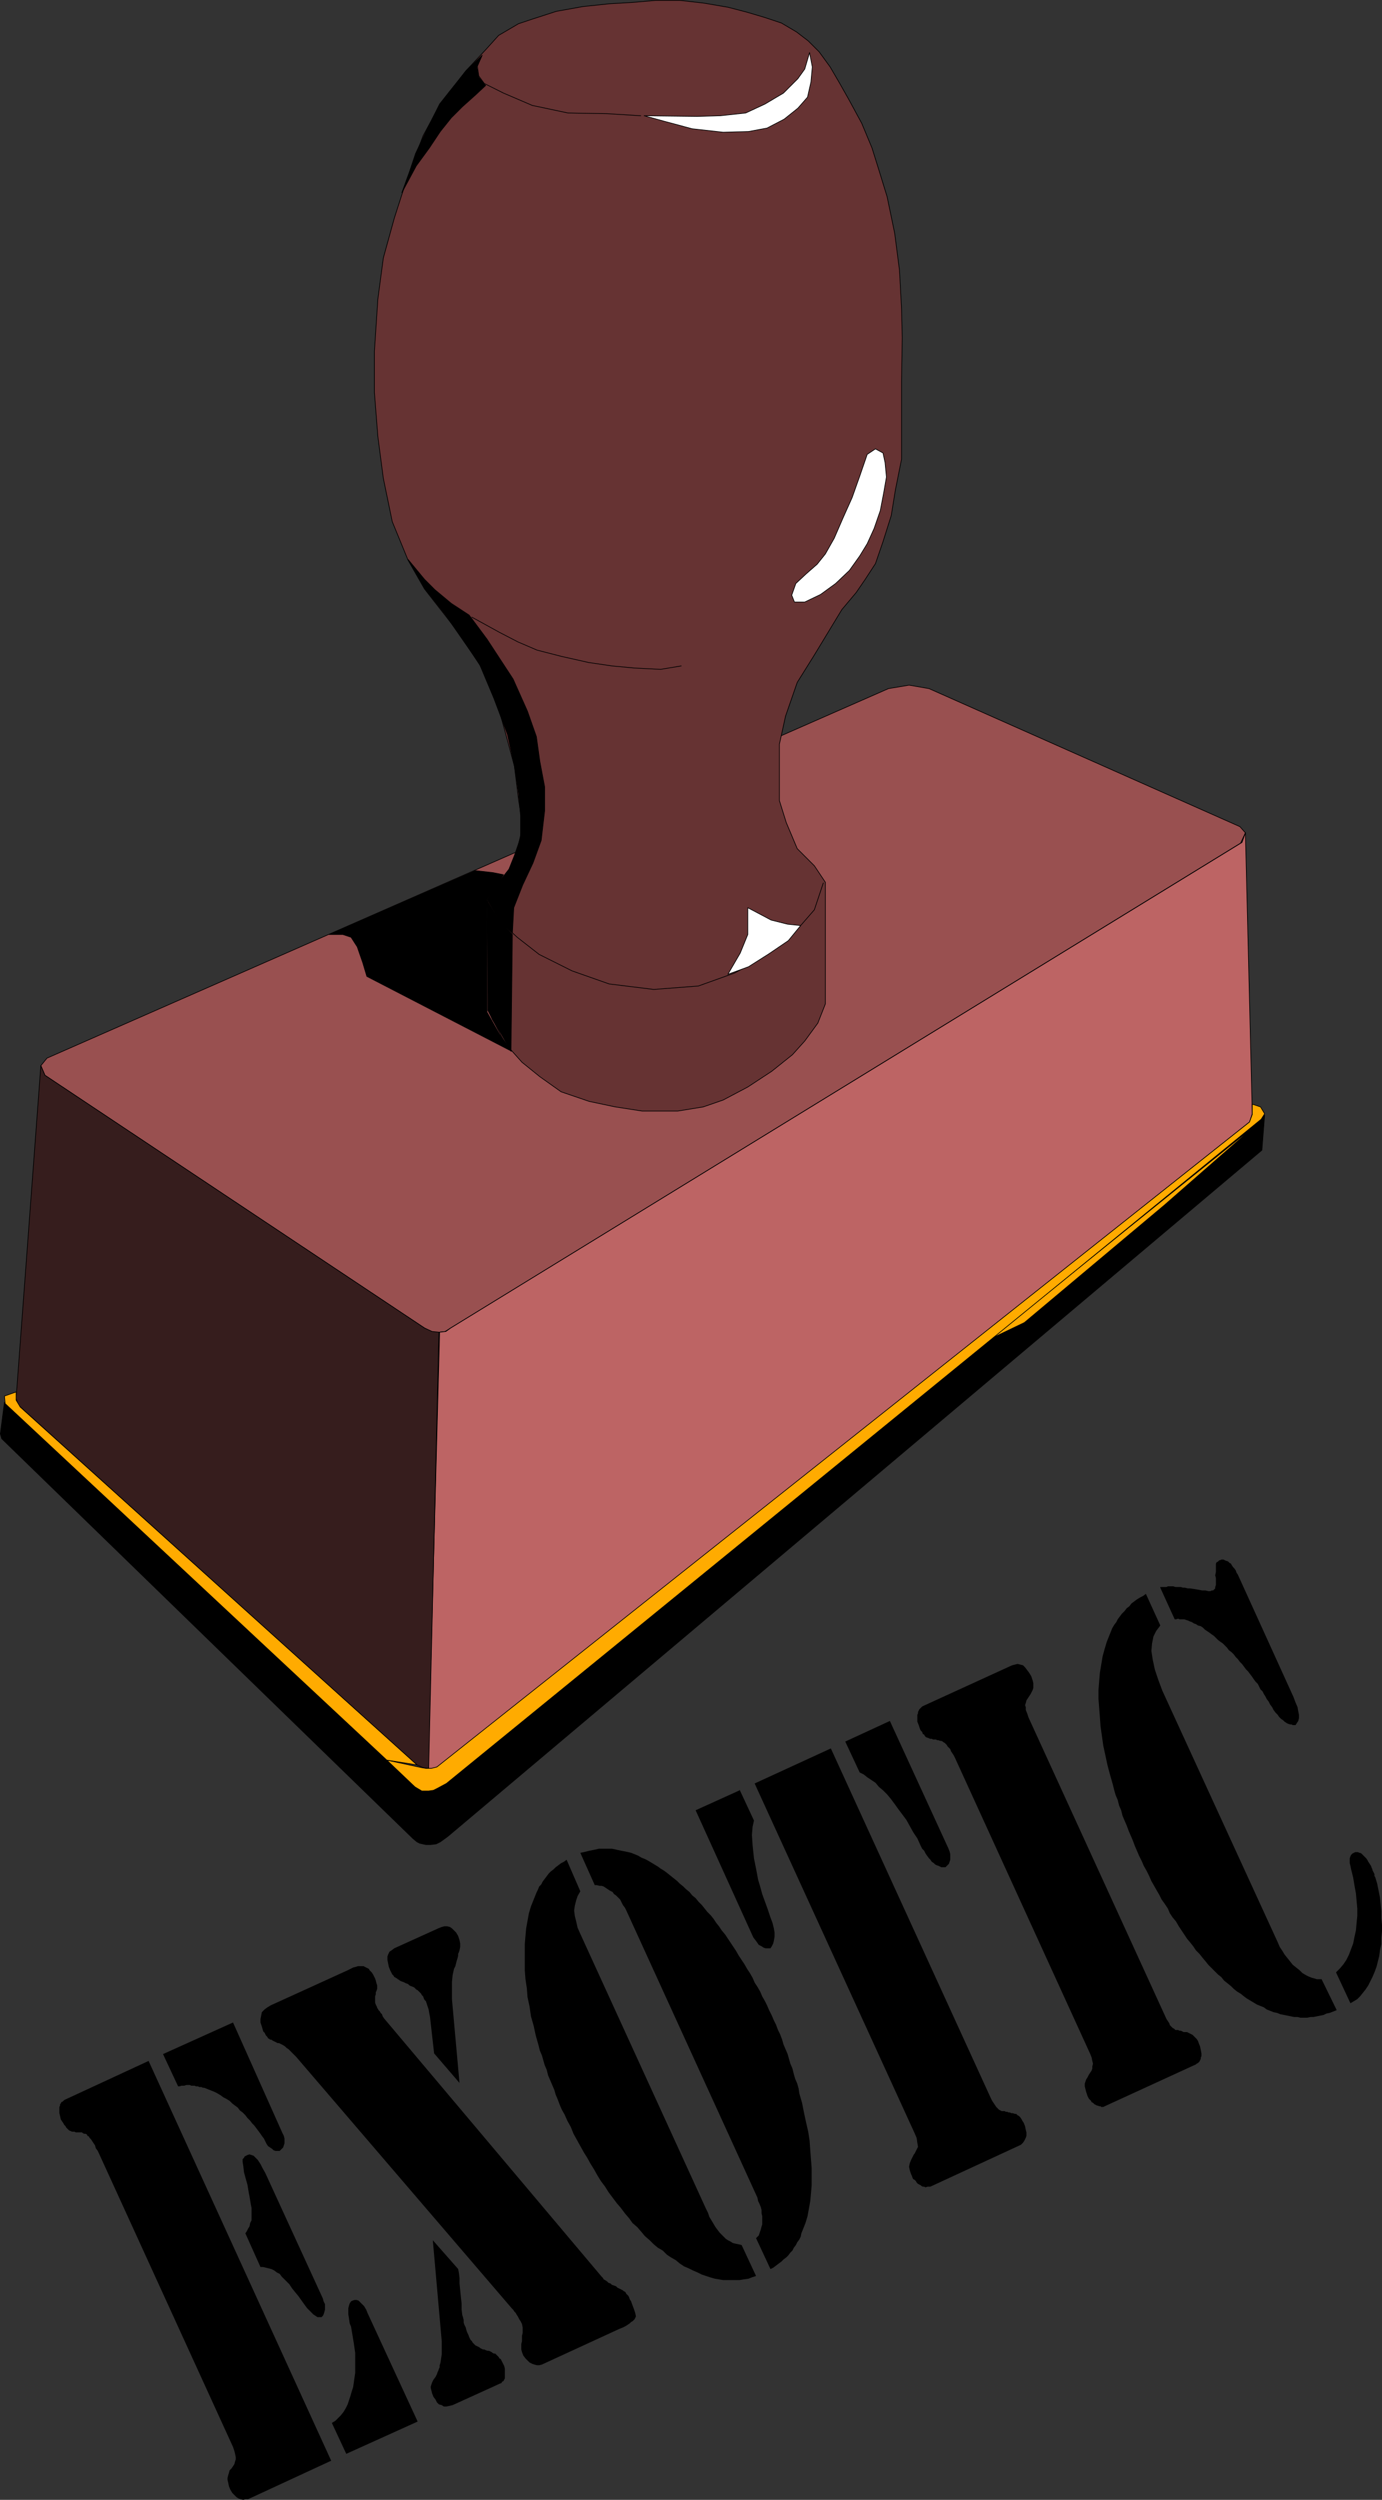 <?xml version="1.0" encoding="UTF-8" standalone="no"?>
<svg
   version="1.0"
   width="86.069mm"
   height="155.604mm"
   id="svg51"
   sodipodi:docname="Exotic.wmf"
   xmlns:inkscape="http://www.inkscape.org/namespaces/inkscape"
   xmlns:sodipodi="http://sodipodi.sourceforge.net/DTD/sodipodi-0.dtd"
   xmlns="http://www.w3.org/2000/svg"
   xmlns:svg="http://www.w3.org/2000/svg">
  <rect width="100%" height="100%" fill="#333333" stroke="none"/>
  <sodipodi:namedview
     id="namedview51"
     pagecolor="#ffffff"
     bordercolor="#000000"
     borderopacity="0.25"
     inkscape:showpageshadow="2"
     inkscape:pageopacity="0.0"
     inkscape:pagecheckerboard="0"
     inkscape:deskcolor="#d1d1d1"
     inkscape:document-units="mm" />
  <defs
     id="defs1">
    <pattern
       id="WMFhbasepattern"
       patternUnits="userSpaceOnUse"
       width="6"
       height="6"
       x="0"
       y="0" />
  </defs>
  <path
     style="fill:#995050;fill-opacity:1;fill-rule:evenodd;stroke:none"
     d="m 209.138,161.995 4.847,-0.808 4.685,0.808 73.186,32.48 1.292,1.454 -1.131,2.424 -185.954,114.083 -1.292,0.808 -1.292,0.162 h -1.616 l -1.939,-0.97 -89.342,-59.466 -0.969,-2.262 1.454,-1.778 z"
     id="path1" />
  <path
     style="fill:none;stroke:#000000;stroke-width:0.162px;stroke-linecap:round;stroke-linejoin:round;stroke-miterlimit:4;stroke-dasharray:none;stroke-opacity:1"
     d="m 209.138,161.995 4.847,-0.808 4.685,0.808 73.186,32.48 1.292,1.454 -1.131,2.424 -185.954,114.083 -1.292,0.808 -1.292,0.162 h -1.616 L 99.924,312.436 10.582,252.971 9.613,250.709 11.067,248.931 209.138,161.995 v 0"
     id="path2" />
  <path
     style="fill:#663333;fill-opacity:1;fill-rule:evenodd;stroke:none"
     d="m 122.058,188.173 -0.969,-7.918 -3.554,-13.089 -3.716,-9.372 -5.816,-8.888 -8.078,-10.342 -3.877,-6.787 -3.716,-9.049 -2.1,-10.18 -1.292,-9.857 -0.808,-10.342 V 82.654 l 0.808,-12.281 1.292,-9.695 2.585,-9.372 2.908,-9.049 3.877,-10.342 4.039,-7.433 5.978,-7.756 4.685,-5.009 3.07,-3.393 4.685,-2.747 3.393,-1.131 5.493,-1.778 6.301,-1.131 6.139,-0.646 5.493,-0.323 5.493,-0.485 h 5.655 l 5.655,0.646 5.655,0.97 4.362,1.131 4.362,1.293 3.877,1.293 3.554,2.101 2.747,2.101 2.585,2.585 2.585,3.555 2.262,3.878 2.1,3.717 3.07,5.656 2.423,5.817 1.616,5.171 1.939,6.302 1.777,8.564 1.131,8.726 0.485,9.049 0.162,6.787 -0.162,10.342 v 11.15 7.11 l -1.454,7.272 -0.969,5.979 -1.939,6.14 -1.777,5.171 -2.423,3.717 -2.1,3.07 -3.393,4.04 -6.462,10.665 -4.039,6.464 -2.747,7.918 -1.454,6.625 v 6.464 6.787 l 1.616,5.171 2.585,6.14 4.039,4.04 2.585,3.878 v 28.602 l -1.777,4.525 -3.07,4.201 -2.908,3.232 -4.847,3.878 -5.655,3.717 -5.816,3.07 -4.685,1.616 -5.978,0.97 h -8.401 l -6.301,-0.97 -6.139,-1.293 -6.624,-2.262 -5.008,-3.555 -4.201,-3.393 -4.039,-4.525 -2.585,-5.009 -1.454,-2.747 v -26.016 l 2.585,-3.878 2.747,-3.555 1.777,-4.848 1.131,-5.009 -0.969,-6.14 z"
     id="path3" />
  <path
     style="fill:none;stroke:#000000;stroke-width:0.162px;stroke-linecap:round;stroke-linejoin:round;stroke-miterlimit:4;stroke-dasharray:none;stroke-opacity:1"
     d="m 122.058,188.173 -0.969,-7.918 -3.554,-13.089 -3.716,-9.372 -5.816,-8.888 -8.078,-10.342 -3.877,-6.787 -3.716,-9.049 -2.1,-10.18 -1.292,-9.857 -0.808,-10.342 V 82.654 l 0.808,-12.281 1.292,-9.695 2.585,-9.372 2.908,-9.049 3.877,-10.342 4.039,-7.433 5.978,-7.756 4.685,-5.009 3.07,-3.393 4.685,-2.747 3.393,-1.131 5.493,-1.778 6.301,-1.131 6.139,-0.646 5.493,-0.323 5.493,-0.485 h 5.655 l 5.655,0.646 5.655,0.97 4.362,1.131 4.362,1.293 3.877,1.293 3.554,2.101 2.747,2.101 2.585,2.585 2.585,3.555 2.262,3.878 2.1,3.717 3.07,5.656 2.423,5.817 1.616,5.171 1.939,6.302 1.777,8.564 1.131,8.726 0.485,9.049 0.162,6.787 -0.162,10.342 v 11.15 7.11 l -1.454,7.272 -0.969,5.979 -1.939,6.14 -1.777,5.171 -2.423,3.717 -2.1,3.07 -3.393,4.04 -6.462,10.665 -4.039,6.464 -2.747,7.918 -1.454,6.625 v 6.464 6.787 l 1.616,5.171 2.585,6.14 4.039,4.04 2.585,3.878 v 28.602 l -1.777,4.525 -3.07,4.201 -2.908,3.232 -4.847,3.878 -5.655,3.717 -5.816,3.07 -4.685,1.616 -5.978,0.97 h -8.401 l -6.301,-0.97 -6.139,-1.293 -6.624,-2.262 -5.008,-3.555 -4.201,-3.393 -4.039,-4.525 -2.585,-5.009 -1.454,-2.747 v -26.016 l 2.585,-3.878 2.747,-3.555 1.777,-4.848 1.131,-5.009 -0.969,-6.14 v 0"
     id="path4" />
  <path
     style="fill:#bd6464;fill-opacity:1;fill-rule:evenodd;stroke:none"
     d="m 103.479,313.406 1.454,-0.162 1.131,-0.808 186.278,-114.245 0.808,-2.262 1.616,66.091 -0.646,1.939 -190.478,151.249 -1.292,0.808 -1.616,0.162 2.747,-102.772 z"
     id="path5" />
  <path
     style="fill:none;stroke:#000000;stroke-width:0.162px;stroke-linecap:round;stroke-linejoin:round;stroke-miterlimit:4;stroke-dasharray:none;stroke-opacity:1"
     d="m 103.479,313.406 1.454,-0.162 1.131,-0.808 186.278,-114.245 0.808,-2.262 1.616,66.091 -0.646,1.939 -190.478,151.249 -1.292,0.808 -1.616,0.162 2.747,-102.772 v 0"
     id="path6" />
  <path
     style="fill:#361d1d;fill-opacity:1;fill-rule:evenodd;stroke:none"
     d="m 9.613,250.709 0.969,2.262 89.342,59.466 1.777,0.808 1.616,0.162 -2.423,102.61 -1.292,-0.162 L 98.147,415.208 4.281,330.535 3.797,328.919 Z"
     id="path7" />
  <path
     style="fill:none;stroke:#000000;stroke-width:0.162px;stroke-linecap:round;stroke-linejoin:round;stroke-miterlimit:4;stroke-dasharray:none;stroke-opacity:1"
     d="m 9.613,250.709 0.969,2.262 89.342,59.466 1.777,0.808 1.616,0.162 -2.423,102.61 -1.292,-0.162 -1.454,-0.646 -93.866,-84.674 -0.485,-1.616 5.816,-78.21 v 0"
     id="path8" />
  <path
     style="fill:#000000;fill-opacity:1;fill-rule:evenodd;stroke:none"
     d="m 98.793,433.63 0.485,-12.604 -1.292,-0.323 -96.935,-90.814 -0.969,7.433 0.323,1.131 96.774,94.046 0.969,0.808 0.646,0.323 z"
     id="path9" />
  <path
     style="fill:none;stroke:#000000;stroke-width:0.162px;stroke-linecap:round;stroke-linejoin:round;stroke-miterlimit:4;stroke-dasharray:none;stroke-opacity:1"
     d="m 98.793,433.63 0.485,-12.604 -1.292,-0.323 -96.935,-90.814 -0.969,7.433 0.323,1.131 96.774,94.046 0.969,0.808 0.646,0.323 v 0"
     id="path10" />
  <path
     style="fill:#000000;fill-opacity:1;fill-rule:evenodd;stroke:none"
     d="m 98.793,433.63 1.454,0.323 h 1.131 l 1.292,-0.162 0.969,-0.485 1.777,-1.293 191.609,-161.43 0.646,-8.241 -0.646,0.808 -192.094,156.42 -1.777,1.131 -0.969,0.323 -1.292,0.323 -1.616,-0.323 z"
     id="path11" />
  <path
     style="fill:none;stroke:#000000;stroke-width:0.162px;stroke-linecap:round;stroke-linejoin:round;stroke-miterlimit:4;stroke-dasharray:none;stroke-opacity:1"
     d="m 98.793,433.63 1.454,0.323 h 1.131 l 1.292,-0.162 0.969,-0.485 1.777,-1.293 191.609,-161.43 0.646,-8.241 -0.646,0.808 -192.094,156.42 -1.777,1.131 -0.969,0.323 -1.292,0.323 -1.616,-0.323 -0.485,12.604 v 0"
     id="path12" />
  <path
     style="fill:#ffab00;fill-opacity:1;fill-rule:evenodd;stroke:none"
     d="m 233.372,314.86 62.523,-50.416 -21.81,19.068 -32.958,27.632 z"
     id="path13" />
  <path
     style="fill:none;stroke:#000000;stroke-width:0.162px;stroke-linecap:round;stroke-linejoin:round;stroke-miterlimit:4;stroke-dasharray:none;stroke-opacity:1"
     d="m 233.372,314.86 62.523,-50.416 -21.81,19.068 -32.958,27.632 -7.755,3.717 v 0"
     id="path14" />
  <path
     style="fill:#ffab00;fill-opacity:1;fill-rule:evenodd;stroke:none"
     d="m 296.703,260.404 0.969,1.616 -0.808,1.293 -191.771,156.259 -2.1,1.131 -0.969,0.485 -1.131,0.162 h -1.616 l -1.616,-0.97 -6.624,-6.302 8.24,1.778 0.969,0.162 h 1.292 l 1.292,-0.323 191.286,-151.734 0.646,-1.778 v -2.424 z"
     id="path15" />
  <path
     style="fill:none;stroke:#000000;stroke-width:0.162px;stroke-linecap:round;stroke-linejoin:round;stroke-miterlimit:4;stroke-dasharray:none;stroke-opacity:1"
     d="m 296.703,260.404 0.969,1.616 -0.808,1.293 -191.771,156.259 -2.1,1.131 -0.969,0.485 -1.131,0.162 h -1.616 l -1.616,-0.97 -6.624,-6.302 8.24,1.778 0.969,0.162 h 1.292 l 1.292,-0.323 191.286,-151.734 0.646,-1.778 v -2.424 l 1.939,0.646 v 0"
     id="path16" />
  <path
     style="fill:#ffab00;fill-opacity:1;fill-rule:evenodd;stroke:none"
     d="m 91.039,414.077 -89.827,-83.866 -0.162,-1.778 2.747,-0.97 v 1.939 l 0.969,1.616 93.381,84.189 -7.109,-1.131 z"
     id="path17" />
  <path
     style="fill:none;stroke:#000000;stroke-width:0.162px;stroke-linecap:round;stroke-linejoin:round;stroke-miterlimit:4;stroke-dasharray:none;stroke-opacity:1"
     d="m 91.039,414.077 -89.827,-83.866 -0.162,-1.778 2.747,-0.97 v 1.939 l 0.969,1.616 93.381,84.189 -7.109,-1.131 v 0"
     id="path18" />
  <path
     style="fill:#ffffff;fill-opacity:1;fill-rule:evenodd;stroke:none"
     d="m 190.559,12.362 -1.131,3.878 -1.616,2.262 -3.393,3.393 -4.362,2.585 -4.524,2.101 -5.978,0.646 -5.493,0.162 -12.44,-0.162 4.685,1.293 6.624,1.778 7.27,0.808 5.978,-0.162 4.362,-0.808 4.039,-2.101 3.231,-2.585 2.262,-2.585 0.808,-3.555 0.323,-3.555 -0.646,-3.393 z"
     id="path19" />
  <path
     style="fill:none;stroke:#000000;stroke-width:0.162px;stroke-linecap:round;stroke-linejoin:round;stroke-miterlimit:4;stroke-dasharray:none;stroke-opacity:1"
     d="m 190.559,12.362 -1.131,3.878 -1.616,2.262 -3.393,3.393 -4.362,2.585 -4.524,2.101 -5.978,0.646 -5.493,0.162 -12.44,-0.162 4.685,1.293 6.624,1.778 7.27,0.808 5.978,-0.162 4.362,-0.808 4.039,-2.101 3.231,-2.585 2.262,-2.585 0.808,-3.555 0.323,-3.555 -0.646,-3.393 v 0"
     id="path20" />
  <path
     style="fill:none;stroke:#000000;stroke-width:0.162px;stroke-linecap:round;stroke-linejoin:round;stroke-miterlimit:4;stroke-dasharray:none;stroke-opacity:1"
     d="m 150.815,27.228 -7.916,-0.485 -9.209,-0.162 -8.401,-1.778 -6.785,-2.909 -4.524,-2.262 -1.292,-1.778 -0.323,-2.262 0.969,-2.262"
     id="path21" />
  <path
     style="fill:#ffffff;fill-opacity:1;fill-rule:evenodd;stroke:none"
     d="m 206.069,105.6 -1.939,1.293 -1.777,5.171 -1.777,5.009 -2.1,4.686 -2.1,4.848 -2.1,3.717 -1.939,2.424 -2.585,2.262 -2.423,2.262 -0.969,2.747 0.646,1.616 h 2.423 l 3.716,-1.778 3.554,-2.585 3.231,-3.07 2.423,-3.393 1.777,-2.909 1.616,-3.555 1.454,-4.201 0.808,-4.201 0.646,-3.717 -0.323,-3.393 -0.485,-2.262 -1.777,-0.97 z"
     id="path22" />
  <path
     style="fill:none;stroke:#000000;stroke-width:0.162px;stroke-linecap:round;stroke-linejoin:round;stroke-miterlimit:4;stroke-dasharray:none;stroke-opacity:1"
     d="m 206.069,105.6 -1.939,1.293 -1.777,5.171 -1.777,5.009 -2.1,4.686 -2.1,4.848 -2.1,3.717 -1.939,2.424 -2.585,2.262 -2.423,2.262 -0.969,2.747 0.646,1.616 h 2.423 l 3.716,-1.778 3.554,-2.585 3.231,-3.07 2.423,-3.393 1.777,-2.909 1.616,-3.555 1.454,-4.201 0.808,-4.201 0.646,-3.717 -0.323,-3.393 -0.485,-2.262 -1.777,-0.97 v 0"
     id="path23" />
  <path
     style="fill:none;stroke:#000000;stroke-width:0.162px;stroke-linecap:round;stroke-linejoin:round;stroke-miterlimit:4;stroke-dasharray:none;stroke-opacity:1"
     d="m 160.347,156.663 -4.847,0.808 -6.301,-0.323 -5.17,-0.485 -5.493,-0.808 -6.462,-1.454 -5.655,-1.454 -4.524,-1.939 -4.362,-2.262 -6.462,-3.555"
     id="path24" />
  <path
     style="fill:none;stroke:#000000;stroke-width:0.162px;stroke-linecap:round;stroke-linejoin:round;stroke-miterlimit:4;stroke-dasharray:none;stroke-opacity:1"
     d="m 114.626,211.604 3.231,5.333 3.877,3.555 5.17,4.04 7.755,3.878 8.724,3.07 10.501,1.293 10.501,-0.808 8.563,-3.07 6.947,-3.878 5.17,-3.555 3.393,-3.717 3.231,-3.717 2.1,-6.302"
     id="path25" />
  <path
     style="fill:#ffffff;fill-opacity:1;fill-rule:evenodd;stroke:none"
     d="m 188.459,217.744 -3.07,-0.323 -3.877,-0.97 -5.493,-2.909 v 6.302 l -1.777,4.363 -2.908,5.009 4.847,-1.778 4.847,-3.07 4.524,-3.07 2.908,-3.555 z"
     id="path26" />
  <path
     style="fill:none;stroke:#000000;stroke-width:0.162px;stroke-linecap:round;stroke-linejoin:round;stroke-miterlimit:4;stroke-dasharray:none;stroke-opacity:1"
     d="m 188.459,217.744 -3.07,-0.323 -3.877,-0.97 -5.493,-2.909 v 6.302 l -1.777,4.363 -2.908,5.009 4.847,-1.778 4.847,-3.07 4.524,-3.07 2.908,-3.555 v 0"
     id="path27" />
  <path
     style="fill:#000000;fill-opacity:1;fill-rule:evenodd;stroke:none"
     d="m 125.451,203.039 -2.423,5.171 -2.1,5.333 -0.323,5.979 -2.908,-2.747 -2.908,-5.171 1.454,-2.585 3.554,-4.525 1.292,-3.232 1.454,-4.201 v -5.171 l -0.485,-5.333 -0.969,-6.302 -1.616,-7.433 -3.231,-8.564 -3.393,-8.08 -8.078,-11.635 -4.847,-6.14 -3.877,-6.787 3.877,4.686 2.423,2.424 3.877,3.232 4.201,2.747 4.201,5.656 6.139,9.372 3.393,7.595 2.1,5.979 0.808,5.817 1.131,5.979 v 5.656 l -0.808,6.948 -1.939,5.333 z"
     id="path28" />
  <path
     style="fill:none;stroke:#000000;stroke-width:0.162px;stroke-linecap:round;stroke-linejoin:round;stroke-miterlimit:4;stroke-dasharray:none;stroke-opacity:1"
     d="m 125.451,203.039 -2.423,5.171 -2.1,5.333 -0.323,5.979 -2.908,-2.747 -2.908,-5.171 1.454,-2.585 3.554,-4.525 1.292,-3.232 1.454,-4.201 v -5.171 l -0.485,-5.333 -0.969,-6.302 -1.616,-7.433 -3.231,-8.564 -3.393,-8.08 -8.078,-11.635 -4.847,-6.14 -3.877,-6.787 3.877,4.686 2.423,2.424 3.877,3.232 4.201,2.747 4.201,5.656 6.139,9.372 3.393,7.595 2.1,5.979 0.808,5.817 1.131,5.979 v 5.656 l -0.808,6.948 -1.939,5.333 v 0"
     id="path29" />
  <path
     style="fill:#000000;fill-opacity:1;fill-rule:evenodd;stroke:none"
     d="m 111.88,204.817 4.201,0.485 2.423,0.485 -1.777,2.909 -2.1,2.909 v 26.501 l 2.908,5.171 2.908,4.04 -34.089,-17.613 -0.969,-3.232 -1.292,-3.717 -1.454,-2.262 -1.939,-0.646 h -3.231 z"
     id="path30" />
  <path
     style="fill:none;stroke:#000000;stroke-width:0.162px;stroke-linecap:round;stroke-linejoin:round;stroke-miterlimit:4;stroke-dasharray:none;stroke-opacity:1"
     d="m 111.88,204.817 4.201,0.485 2.423,0.485 -1.777,2.909 -2.1,2.909 v 26.501 l 2.908,5.171 2.908,4.04 -34.089,-17.613 -0.969,-3.232 -1.292,-3.717 -1.454,-2.262 -1.939,-0.646 h -3.231 l 34.412,-15.028 v 0"
     id="path31" />
  <path
     style="fill:#000000;fill-opacity:1;fill-rule:evenodd;stroke:none"
     d="m 114.949,237.62 0.969,2.262 2.1,3.393 2.262,4.04 0.323,-27.47 -2.908,-3.07 -3.07,-4.848 z"
     id="path32" />
  <path
     style="fill:none;stroke:#000000;stroke-width:0.162px;stroke-linecap:round;stroke-linejoin:round;stroke-miterlimit:4;stroke-dasharray:none;stroke-opacity:1"
     d="m 114.949,237.62 0.969,2.262 2.1,3.393 2.262,4.04 0.323,-27.47 -2.908,-3.07 -3.07,-4.848 0.323,25.693 v 0"
     id="path33" />
  <path
     style="fill:#000000;fill-opacity:1;fill-rule:evenodd;stroke:none"
     d="m 105.902,21.411 -2.423,3.07 -2.908,5.817 -2.747,5.817 -1.616,4.848 -1.616,4.363 3.393,-6.302 3.07,-4.201 2.585,-3.878 2.585,-3.232 2.585,-2.585 3.07,-2.747 2.423,-2.262 -1.616,-1.939 -0.485,-2.424 1.292,-2.747 -3.716,3.555 -3.877,4.848 z"
     id="path34" />
  <path
     style="fill:none;stroke:#000000;stroke-width:0.162px;stroke-linecap:round;stroke-linejoin:round;stroke-miterlimit:4;stroke-dasharray:none;stroke-opacity:1"
     d="m 105.902,21.411 -2.423,3.07 -2.908,5.817 -2.747,5.817 -1.616,4.848 -1.616,4.363 3.393,-6.302 3.07,-4.201 2.585,-3.878 2.585,-3.232 2.585,-2.585 3.07,-2.747 2.423,-2.262 -1.616,-1.939 -0.485,-2.424 1.292,-2.747 -3.716,3.555 -3.877,4.848 v 0"
     id="path35" />
  <path
     style="fill:#000000;fill-opacity:1;fill-rule:evenodd;stroke:none"
     d="m 314.475,464.009 0.969,-0.97 0.808,-0.97 0.646,-0.97 0.646,-1.293 0.485,-1.293 0.485,-1.293 0.323,-1.616 0.323,-1.454 0.162,-1.778 0.162,-1.616 v -1.778 l -0.162,-1.778 -0.162,-1.778 -0.323,-1.778 -0.323,-1.939 -0.485,-1.939 -0.162,-0.808 -0.162,-0.646 v -0.646 -0.485 l 0.162,-0.485 0.162,-0.323 0.323,-0.323 0.323,-0.162 0.323,-0.162 h 0.162 0.323 0.162 l 0.323,0.162 h 0.162 l 0.323,0.162 0.323,0.323 0.162,0.162 0.323,0.323 0.323,0.323 0.323,0.485 0.162,0.323 0.323,0.485 0.323,0.485 0.162,0.485 0.162,0.323 v 0.162 l 0.162,0.323 0.162,0.323 0.162,0.323 v 0.323 0.162 l 0.162,0.162 0.485,1.616 0.323,1.616 0.323,1.616 0.162,1.616 0.162,1.616 v 1.616 l 0.162,1.616 v 1.454 l -0.162,1.616 v 1.454 l -0.323,1.454 -0.162,1.293 -0.323,1.293 -0.323,1.293 -0.485,1.293 -0.485,1.131 -0.485,0.97 -0.485,0.97 -0.646,0.97 -0.646,0.808 -0.646,0.808 -0.646,0.646 -0.808,0.485 -0.808,0.485 z"
     id="path36" />
  <path
     style="fill:#000000;fill-opacity:1;fill-rule:evenodd;stroke:none"
     d="m 269.723,374.972 3.393,7.433 -0.969,1.293 -0.646,1.293 -0.323,1.616 -0.162,1.778 0.323,2.101 0.485,2.262 0.808,2.424 0.969,2.585 27.142,59.142 0.485,1.131 0.646,0.97 0.485,0.808 0.646,0.808 0.646,0.808 0.646,0.808 0.808,0.646 0.808,0.646 0.646,0.646 0.808,0.485 0.646,0.323 0.808,0.323 0.646,0.162 0.485,0.162 h 0.646 0.485 l 3.554,7.272 -0.808,0.323 -0.808,0.323 -0.808,0.162 -0.646,0.323 -0.808,0.162 -0.808,0.162 -0.808,0.162 h -0.646 l -0.808,0.162 h -0.808 -0.808 l -0.646,-0.162 h -0.808 l -0.808,-0.162 -0.808,-0.162 -0.808,-0.162 -0.808,-0.162 -0.808,-0.323 -0.808,-0.162 -0.808,-0.323 -0.808,-0.323 -0.646,-0.485 -0.808,-0.323 -0.808,-0.323 -0.808,-0.485 -0.808,-0.485 -0.808,-0.485 -0.646,-0.485 -0.808,-0.646 -0.808,-0.485 -0.808,-0.646 -0.646,-0.646 -0.808,-0.646 -0.808,-0.646 -0.646,-0.808 -0.808,-0.646 -0.808,-0.808 -0.646,-0.646 -0.808,-0.808 -0.646,-0.808 -0.808,-0.97 -0.646,-0.808 -0.808,-0.808 -0.646,-0.97 -0.646,-0.808 -0.808,-0.97 -0.646,-0.97 -0.646,-0.97 -0.646,-0.97 -0.646,-1.131 -0.808,-0.97 -0.646,-0.97 -0.485,-1.131 -0.646,-0.97 -0.808,-1.131 -0.485,-0.97 -0.646,-1.131 -0.646,-1.131 -0.646,-1.131 -0.485,-1.131 -0.646,-1.293 -0.646,-1.131 -0.485,-1.131 -0.646,-1.293 -0.485,-1.131 -0.485,-1.131 -0.485,-1.293 -0.485,-1.131 -0.485,-1.131 -0.485,-1.293 -0.485,-1.131 -0.485,-1.131 -0.323,-1.293 -0.485,-1.131 -0.323,-1.293 -0.485,-1.131 -0.323,-1.131 -0.323,-1.293 -0.323,-1.131 -0.323,-1.131 -0.646,-2.424 -0.485,-2.262 -0.485,-2.262 -0.323,-2.262 -0.323,-2.262 -0.162,-2.262 -0.162,-2.101 -0.162,-2.101 v -2.101 l 0.162,-2.101 0.162,-1.939 0.323,-1.939 0.323,-1.939 0.485,-1.778 0.485,-1.616 0.646,-1.616 0.323,-0.808 0.323,-0.808 0.485,-0.808 0.485,-0.646 0.323,-0.646 0.485,-0.646 0.485,-0.646 0.646,-0.646 0.485,-0.646 0.646,-0.485 0.485,-0.646 0.646,-0.485 0.646,-0.485 0.808,-0.485 0.646,-0.323 0.646,-0.485 z"
     id="path37" />
  <path
     style="fill:#000000;fill-opacity:1;fill-rule:evenodd;stroke:none"
     d="m 273.116,373.356 h 0.323 0.323 0.323 0.485 l 0.323,-0.162 h 0.485 0.323 0.485 l 0.485,0.162 h 0.323 0.485 0.485 l 0.485,0.162 h 0.485 l 0.646,0.162 h 0.485 l 1.131,0.162 0.969,0.162 0.808,0.162 h 0.808 l 0.646,0.162 h 0.485 l 0.323,-0.162 h 0.323 l 0.162,-0.162 0.323,-0.323 v -0.323 l 0.162,-0.485 v -0.485 -0.485 -0.646 l -0.162,-0.646 0.162,-0.808 v -0.646 -0.485 -0.485 -0.323 l 0.162,-0.323 0.323,-0.162 0.323,-0.323 h 0.162 l 0.323,-0.162 h 0.323 0.162 l 0.323,0.162 0.323,0.162 h 0.162 l 0.323,0.162 0.323,0.323 0.323,0.162 0.162,0.323 0.323,0.485 0.323,0.323 0.323,0.485 0.162,0.485 0.323,0.485 13.086,28.763 0.485,1.293 0.485,1.131 0.162,0.97 0.162,0.808 v 0.808 l -0.162,0.646 -0.323,0.485 -0.323,0.485 h -0.323 -0.323 l -0.323,-0.162 h -0.323 l -0.485,-0.162 -0.323,-0.162 -0.485,-0.323 -0.323,-0.323 -0.485,-0.323 -0.485,-0.485 -0.323,-0.485 -0.485,-0.485 -0.485,-0.646 -0.323,-0.646 -0.485,-0.646 -0.323,-0.646 -0.485,-0.646 -0.323,-0.646 -0.323,-0.485 -0.323,-0.646 -0.485,-0.485 -0.323,-0.646 -0.323,-0.646 -0.485,-0.485 -0.485,-0.646 -0.323,-0.485 -0.485,-0.646 -0.485,-0.646 -0.485,-0.485 -0.485,-0.646 -0.485,-0.646 -0.485,-0.485 -0.485,-0.646 -0.485,-0.485 -0.485,-0.646 -0.485,-0.485 -0.646,-0.485 -0.485,-0.646 -0.485,-0.485 -0.485,-0.485 -0.485,-0.323 -0.646,-0.485 -0.485,-0.485 -0.485,-0.485 -0.485,-0.323 -0.646,-0.485 -0.485,-0.323 -0.485,-0.323 -0.485,-0.485 -0.485,-0.323 -0.646,-0.162 -0.485,-0.323 -0.485,-0.162 -0.485,-0.323 -0.485,-0.162 -0.323,-0.162 -0.485,-0.162 -0.485,-0.162 h -0.323 -0.485 -0.323 l -0.323,-0.162 -0.485,0.162 h -0.323 l -3.393,-7.433 v 0 z"
     id="path38" />
  <path
     style="fill:#000000;fill-opacity:1;fill-rule:evenodd;stroke:none"
     d="m 256.636,483.238 -31.827,-69.646 -0.323,-0.646 -0.323,-0.485 -0.323,-0.485 -0.162,-0.485 -0.323,-0.323 -0.323,-0.323 -0.162,-0.323 -0.323,-0.323 -0.162,-0.162 -0.323,-0.162 -0.162,-0.162 -0.323,-0.162 h -0.323 l -0.323,-0.162 h -0.323 l -0.323,-0.162 h -0.323 -0.323 l -0.323,-0.162 h -0.162 -0.323 l -0.162,-0.162 h -0.162 l -0.323,-0.162 h -0.162 l -0.162,-0.162 -0.162,-0.162 -0.162,-0.323 -0.323,-0.162 -0.162,-0.485 -0.323,-0.323 -0.162,-0.323 -0.323,-0.97 -0.323,-0.808 v -0.808 -0.808 l 0.162,-0.323 v -0.323 l 0.162,-0.323 0.162,-0.323 0.323,-0.323 0.162,-0.162 0.162,-0.162 0.323,-0.162 20.841,-9.534 0.646,-0.162 0.646,-0.162 0.646,0.162 0.646,0.162 0.485,0.485 0.485,0.646 0.485,0.646 0.485,0.808 0.323,0.97 0.162,0.646 v 0.646 0.485 l -0.162,0.485 -0.162,0.323 -0.323,0.646 -0.323,0.485 -0.323,0.485 -0.323,0.485 -0.162,0.646 -0.162,0.485 0.162,0.485 v 0.646 l 0.323,0.808 0.323,0.97 32.473,70.939 0.323,0.485 0.323,0.485 0.162,0.485 0.323,0.323 0.323,0.323 0.323,0.162 0.323,0.323 h 0.323 0.323 l 0.323,0.162 h 0.323 l 0.323,0.162 0.323,0.162 h 0.323 0.485 l 0.323,0.162 0.323,0.162 0.323,0.162 0.323,0.162 0.323,0.323 0.323,0.323 0.323,0.323 0.323,0.485 0.162,0.485 0.323,0.808 0.162,0.808 0.162,0.808 v 0.646 l -0.162,0.323 v 0.323 l -0.162,0.323 -0.162,0.323 -0.162,0.162 -0.162,0.162 -0.323,0.162 -0.162,0.162 -21.487,9.857 -0.323,0.162 h -0.162 -0.323 l -0.162,-0.162 h -0.323 l -0.323,-0.162 h -0.162 l -0.323,-0.162 -0.323,-0.162 -0.323,-0.323 -0.323,-0.162 -0.162,-0.323 -0.162,-0.162 -0.323,-0.323 -0.162,-0.323 -0.162,-0.323 -0.323,-0.97 -0.162,-0.646 -0.162,-0.646 v -0.646 l 0.162,-0.485 0.162,-0.485 0.323,-0.485 0.323,-0.646 0.323,-0.485 0.323,-0.485 0.162,-0.485 v -0.485 l 0.162,-0.646 -0.162,-0.646 -0.162,-0.808 z"
     id="path39" />
  <path
     style="fill:#000000;fill-opacity:1;fill-rule:evenodd;stroke:none"
     d="m 198.96,409.714 10.501,-4.848 13.733,29.894 0.323,0.808 0.162,0.646 v 0.646 0.646 l -0.162,0.485 -0.162,0.485 -0.485,0.485 -0.323,0.323 h -0.323 -0.323 -0.323 l -0.323,-0.162 -0.323,-0.162 -0.485,-0.162 -0.323,-0.162 -0.323,-0.323 -0.485,-0.323 -0.323,-0.485 -0.323,-0.323 -0.485,-0.646 -0.323,-0.485 -0.323,-0.646 -0.485,-0.485 -0.323,-0.646 -0.808,-1.778 -0.969,-1.454 -0.808,-1.454 -0.808,-1.454 -0.969,-1.293 -0.969,-1.293 -0.808,-1.131 -0.969,-1.293 -0.808,-0.97 -0.969,-0.97 -0.969,-0.808 -0.808,-0.97 -0.969,-0.646 -0.969,-0.646 -0.808,-0.646 -0.969,-0.485 z"
     id="path40" />
  <path
     style="fill:#000000;fill-opacity:1;fill-rule:evenodd;stroke:none"
     d="m 174.08,421.026 3.393,7.272 -0.323,1.454 -0.162,1.939 0.162,2.424 0.323,3.07 0.323,1.616 0.323,1.616 0.323,1.778 0.485,1.616 0.485,1.778 0.646,1.778 0.646,1.778 0.646,1.939 0.485,1.293 0.323,1.293 0.162,0.97 v 0.97 l -0.162,0.97 -0.162,0.646 -0.323,0.646 -0.323,0.485 h -0.646 -0.485 l -0.485,-0.162 -0.485,-0.323 -0.646,-0.323 -0.323,-0.485 -0.485,-0.646 -0.485,-0.646 -13.571,-29.894 10.34,-4.686 v 0 z"
     id="path41" />
  <path
     style="fill:#000000;fill-opacity:1;fill-rule:evenodd;stroke:none"
     d="m 177.634,419.571 17.933,-8.241 37.643,82.25 0.323,0.646 0.323,0.485 0.323,0.485 0.323,0.485 0.323,0.323 0.323,0.323 0.323,0.162 0.323,0.162 h 0.323 0.323 l 0.323,0.162 h 0.323 l 0.323,0.162 h 0.323 l 0.323,0.162 h 0.323 l 0.485,0.162 h 0.323 l 0.323,0.323 0.323,0.162 0.323,0.323 0.323,0.485 0.162,0.323 0.323,0.485 0.323,0.808 0.162,0.808 0.162,0.646 v 0.808 l -0.162,0.485 -0.323,0.646 -0.323,0.485 -0.485,0.485 -21.326,9.857 h -0.323 -0.323 l -0.485,0.162 -0.323,-0.162 h -0.323 l -0.323,-0.162 -0.162,-0.162 -0.323,-0.162 -0.323,-0.162 -0.323,-0.323 -0.162,-0.323 -0.323,-0.323 -0.323,-0.162 -0.162,-0.323 -0.162,-0.485 -0.162,-0.323 -0.323,-0.97 -0.162,-0.808 0.162,-0.808 0.323,-0.808 0.162,-0.323 0.162,-0.323 0.162,-0.323 0.162,-0.323 0.162,-0.162 0.162,-0.323 0.162,-0.323 0.162,-0.323 0.323,-0.646 -0.162,-0.97 -0.162,-1.131 -0.485,-1.131 -37.643,-82.25 z"
     id="path42" />
  <path
     style="fill:#000000;fill-opacity:1;fill-rule:evenodd;stroke:none"
     d="m 133.367,437.508 3.231,7.433 -0.646,1.131 -0.323,0.97 -0.323,1.293 -0.162,1.131 0.162,1.293 0.323,1.293 0.323,1.454 0.646,1.454 29.565,64.636 0.485,0.97 0.323,0.97 0.485,0.808 0.485,0.808 0.485,0.808 0.485,0.646 0.485,0.646 0.485,0.485 0.485,0.485 0.485,0.485 0.485,0.323 0.646,0.323 0.485,0.323 0.646,0.162 0.808,0.162 0.646,0.162 3.393,7.272 -0.969,0.323 -0.808,0.323 -1.131,0.162 -0.969,0.162 h -0.969 -0.969 -0.969 -0.969 l -0.969,-0.162 -0.969,-0.162 -1.131,-0.323 -0.969,-0.323 -0.969,-0.323 -0.969,-0.485 -1.131,-0.485 -0.969,-0.485 -1.131,-0.485 -0.969,-0.646 -0.969,-0.808 -1.131,-0.646 -0.969,-0.646 -0.969,-0.97 -1.131,-0.646 -0.969,-0.808 -0.969,-0.97 -1.131,-0.97 -0.808,-0.97 -0.969,-1.131 -1.131,-0.97 -0.808,-1.131 -0.969,-1.131 -0.969,-1.293 -0.969,-1.131 -0.969,-1.293 -0.969,-1.293 -0.808,-1.293 -0.969,-1.293 -0.808,-1.293 -0.808,-1.454 -0.808,-1.293 -0.808,-1.454 -0.808,-1.293 -0.808,-1.454 -0.808,-1.454 -0.808,-1.454 -0.646,-1.616 -0.808,-1.454 -0.646,-1.454 -0.646,-1.131 -0.485,-1.131 -0.485,-1.293 -0.485,-1.131 -0.323,-1.131 -0.485,-1.131 -0.485,-1.131 -0.485,-1.131 -0.323,-1.293 -0.485,-1.131 -0.323,-1.131 -0.323,-1.131 -0.485,-1.131 -0.323,-1.293 -0.323,-1.131 -0.323,-1.131 -0.485,-2.262 -0.646,-2.262 -0.323,-2.262 -0.485,-2.262 -0.162,-2.101 -0.323,-2.101 -0.162,-2.101 v -2.101 -2.101 -1.939 l 0.162,-1.939 0.162,-1.778 0.323,-1.778 0.323,-1.778 0.485,-1.616 0.646,-1.616 0.323,-0.808 0.323,-0.808 0.323,-0.646 0.323,-0.808 0.485,-0.485 0.323,-0.646 0.485,-0.646 0.485,-0.646 0.485,-0.646 0.485,-0.485 0.646,-0.485 0.485,-0.485 0.646,-0.485 0.646,-0.485 0.646,-0.323 0.646,-0.485 z"
     id="path43" />
  <path
     style="fill:#000000;fill-opacity:1;fill-rule:evenodd;stroke:none"
     d="m 136.598,435.892 0.808,-0.162 0.646,-0.162 0.646,-0.162 0.808,-0.162 0.808,-0.162 0.646,-0.162 h 0.808 0.646 0.808 0.808 l 0.808,0.162 0.646,0.162 0.808,0.162 0.808,0.162 0.808,0.162 0.646,0.162 0.808,0.323 0.808,0.323 0.808,0.485 0.808,0.323 0.646,0.323 0.808,0.485 0.808,0.485 0.808,0.485 0.646,0.485 0.808,0.485 0.646,0.485 0.808,0.646 0.808,0.646 0.808,0.646 0.646,0.646 0.808,0.646 0.646,0.646 0.808,0.646 0.646,0.808 0.808,0.646 0.646,0.808 0.808,0.808 0.646,0.808 0.646,0.808 0.808,0.808 0.646,0.808 0.646,0.97 0.646,0.808 0.646,0.97 0.808,0.97 0.646,0.97 0.646,0.97 0.646,0.97 0.646,0.97 0.646,1.131 0.646,0.97 0.646,0.97 0.646,1.131 0.646,0.97 0.646,1.131 0.485,1.131 0.646,0.97 0.646,1.131 0.485,1.131 0.646,1.131 0.485,0.97 0.485,1.131 0.646,1.293 0.485,1.131 0.485,0.97 0.485,1.293 0.485,0.97 0.485,1.293 0.323,1.131 0.485,1.131 0.485,1.131 0.323,1.131 0.323,1.131 0.485,1.131 0.323,1.293 0.323,1.131 0.485,1.131 0.323,1.131 0.162,1.131 0.646,2.262 0.485,2.424 0.485,2.262 0.485,2.101 0.323,2.101 0.162,2.262 0.162,2.101 0.162,2.101 v 2.101 1.939 l -0.162,1.939 -0.162,1.778 -0.323,1.778 -0.323,1.778 -0.485,1.616 -0.646,1.616 -0.323,0.808 -0.162,0.808 -0.323,0.646 -0.485,0.646 -0.323,0.646 -0.485,0.646 -0.323,0.646 -0.485,0.485 -0.485,0.646 -0.485,0.485 -0.646,0.485 -0.485,0.485 -0.646,0.485 -0.646,0.485 -0.646,0.485 -0.646,0.323 -3.393,-7.272 0.323,-0.323 0.323,-0.323 0.162,-0.485 0.162,-0.485 0.162,-0.485 0.162,-0.646 0.162,-0.485 v -0.646 -0.646 -0.646 l -0.162,-0.646 v -0.808 l -0.162,-0.646 -0.323,-0.808 -0.323,-0.646 -0.162,-0.808 -30.858,-67.545 -0.323,-0.646 -0.485,-0.646 -0.323,-0.646 -0.323,-0.646 -0.485,-0.485 -0.485,-0.485 -0.485,-0.323 -0.323,-0.485 -0.646,-0.323 -0.485,-0.323 -0.485,-0.323 -0.485,-0.323 -0.485,-0.162 h -0.485 l -0.646,-0.162 h -0.485 z"
     id="path44" />
  <path
     style="fill:#000000;fill-opacity:1;fill-rule:evenodd;stroke:none"
     d="m 107.841,533.816 0.162,0.808 0.162,1.293 v 1.293 l 0.162,1.616 0.162,1.616 0.162,1.454 v 1.454 l 0.162,1.293 0.162,0.485 0.162,0.646 v 0.646 l 0.162,0.485 0.323,0.646 0.162,0.646 0.162,0.485 0.323,0.646 0.162,0.485 0.162,0.323 0.162,0.323 0.323,0.323 0.162,0.323 0.162,0.162 0.323,0.323 0.162,0.162 0.323,0.162 0.323,0.162 0.323,0.162 0.162,0.162 0.323,0.162 0.323,0.162 h 0.323 l 0.323,0.162 0.485,0.162 h 0.323 l 0.323,0.162 0.323,0.162 0.162,0.162 0.323,0.162 h 0.323 l 0.162,0.162 0.162,0.162 0.323,0.323 0.162,0.162 0.162,0.323 0.323,0.162 0.162,0.323 0.162,0.323 0.162,0.323 0.323,0.646 0.162,0.646 v 0.808 0.646 0.323 0.485 l -0.162,0.323 -0.162,0.323 -0.323,0.162 -0.162,0.323 -0.485,0.162 -0.323,0.162 -10.663,4.848 -0.646,0.162 -0.808,0.162 h -0.646 l -0.485,-0.323 -0.646,-0.162 -0.485,-0.485 -0.323,-0.646 -0.485,-0.646 -0.323,-0.808 -0.162,-0.646 -0.162,-0.646 v -0.323 l 0.162,-0.485 0.162,-0.485 0.323,-0.646 0.485,-0.646 0.162,-0.323 0.162,-0.323 0.162,-0.485 0.162,-0.323 0.162,-0.485 0.162,-0.323 V 556.439 l 0.162,-0.485 0.162,-0.97 0.162,-1.131 v -1.454 -1.616 l -2.1,-23.754 5.978,6.787 z"
     id="path45" />
  <path
     style="fill:#000000;fill-opacity:1;fill-rule:evenodd;stroke:none"
     d="m 102.186,483.077 -0.969,-8.564 -0.162,-0.808 -0.162,-0.97 -0.323,-0.97 -0.323,-0.97 -0.323,-0.323 -0.162,-0.323 -0.162,-0.485 -0.323,-0.323 -0.162,-0.323 -0.323,-0.323 -0.162,-0.162 -0.323,-0.323 -0.323,-0.162 -0.162,-0.162 -0.323,-0.323 -0.323,-0.162 -0.485,-0.162 -0.323,-0.162 -0.323,-0.323 -0.485,-0.162 -0.323,-0.162 -0.323,-0.162 -0.485,-0.162 -0.323,-0.162 -0.162,-0.162 -0.323,-0.162 -0.162,-0.162 -0.323,-0.162 -0.162,-0.162 h -0.162 l -0.162,-0.323 -0.162,-0.162 -0.162,-0.162 -0.162,-0.323 -0.162,-0.323 -0.162,-0.323 -0.323,-0.808 -0.162,-0.808 -0.162,-0.808 v -0.808 l 0.162,-0.485 0.323,-0.646 0.485,-0.323 0.646,-0.485 10.34,-4.686 0.808,-0.323 0.646,-0.162 h 0.646 l 0.646,0.162 0.485,0.323 0.485,0.485 0.485,0.485 0.485,0.808 0.323,0.97 0.162,0.808 v 0.808 l -0.162,0.808 -0.162,0.485 -0.162,0.323 v 0.485 l -0.162,0.646 -0.162,0.485 -0.162,0.646 -0.162,0.646 -0.323,0.646 -0.323,1.454 -0.162,1.616 v 1.939 2.101 l 1.777,19.714 z"
     id="path46" />
  <path
     style="fill:#000000;fill-opacity:1;fill-rule:evenodd;stroke:none"
     d="m 120.442,543.027 -50.73,-59.142 -0.485,-0.485 -0.485,-0.485 -0.485,-0.485 -0.323,-0.323 -0.485,-0.323 -0.323,-0.323 -0.485,-0.323 -0.323,-0.162 -0.323,-0.162 -0.323,-0.162 H 65.351 l -0.323,-0.162 -0.323,-0.162 -0.323,-0.162 -0.323,-0.162 -0.162,-0.162 h -0.323 l -0.162,-0.162 -0.323,-0.162 -0.162,-0.323 -0.323,-0.323 -0.162,-0.323 -0.162,-0.323 -0.323,-0.323 -0.323,-1.131 -0.323,-0.97 v -0.808 l 0.162,-0.808 0.162,-0.808 0.646,-0.646 0.646,-0.485 0.808,-0.485 18.095,-8.241 0.646,-0.323 0.646,-0.323 0.646,-0.162 0.485,-0.162 h 0.485 0.485 0.323 l 0.323,0.162 0.323,0.162 0.323,0.162 0.323,0.162 0.162,0.323 0.323,0.323 0.162,0.162 0.323,0.485 0.162,0.323 0.323,0.646 0.162,0.485 0.162,0.646 0.162,0.485 v 0.323 0.485 l -0.162,0.485 -0.162,0.323 v 0.485 L 88.292,469.665 v 0.323 0.323 0.485 0.323 l 0.162,0.485 0.323,0.646 v 0.162 l 0.162,0.162 0.162,0.323 0.323,0.323 0.162,0.323 0.323,0.323 0.162,0.485 0.323,0.485 51.214,60.758 0.323,0.323 0.162,0.323 0.323,0.162 0.485,0.323 0.323,0.323 0.485,0.162 0.323,0.323 0.485,0.162 0.485,0.162 0.323,0.323 0.323,0.162 0.323,0.162 0.323,0.162 0.323,0.162 0.162,0.162 0.323,0.162 0.162,0.162 0.162,0.323 0.162,0.162 0.323,0.323 0.162,0.323 0.162,0.485 0.323,0.485 0.162,0.485 0.485,1.293 0.323,0.97 0.162,0.808 -0.323,0.646 -0.162,0.162 -0.323,0.323 -0.323,0.162 -0.323,0.323 -0.485,0.323 -0.485,0.323 -0.646,0.323 -0.808,0.323 -18.256,8.403 -0.646,0.162 h -0.485 l -0.646,-0.162 -0.485,-0.162 -0.646,-0.323 -0.485,-0.485 -0.485,-0.485 -0.485,-0.646 -0.323,-0.808 -0.162,-0.646 v -0.646 -0.646 l 0.162,-0.646 v -0.646 -0.646 l 0.162,-0.646 v -0.646 -0.646 l -0.162,-0.808 -0.323,-0.646 -0.323,-0.485 -0.162,-0.323 -0.162,-0.323 -0.323,-0.485 -0.162,-0.323 -0.323,-0.323 -0.323,-0.485 -0.323,-0.323 z"
     id="path47" />
  <path
     style="fill:#000000;fill-opacity:1;fill-rule:evenodd;stroke:none"
     d="m 34.978,484.854 42.975,94.046 -19.549,9.049 h -0.646 l -0.485,0.162 -0.646,-0.162 -0.485,-0.162 -0.485,-0.323 -0.485,-0.485 -0.485,-0.485 -0.485,-0.808 -0.323,-0.808 -0.162,-0.808 -0.162,-0.646 v -0.485 l 0.162,-0.646 0.162,-0.485 0.162,-0.646 0.485,-0.485 0.323,-0.485 0.323,-0.485 0.162,-0.646 0.162,-0.485 v -0.485 l -0.162,-0.808 -0.162,-0.646 -0.323,-0.97 -31.827,-69.646 -0.485,-0.646 -0.162,-0.646 -0.323,-0.485 -0.323,-0.485 -0.323,-0.485 -0.323,-0.323 -0.162,-0.323 -0.323,-0.162 -0.162,-0.323 -0.323,-0.162 h -0.323 l -0.323,-0.162 -0.162,-0.162 H 18.983 18.66 18.337 18.014 17.852 l -0.323,-0.162 h -0.323 -0.323 l -0.162,-0.162 h -0.162 l -0.323,-0.162 -0.162,-0.162 -0.162,-0.162 -0.323,-0.323 -0.162,-0.323 -0.323,-0.323 -0.162,-0.323 -0.323,-0.485 -0.323,-0.485 -0.162,-0.808 -0.162,-0.646 v -0.808 -0.646 l 0.162,-0.323 v -0.323 l 0.162,-0.162 0.162,-0.323 0.323,-0.162 0.162,-0.162 0.162,-0.162 0.323,-0.162 19.549,-9.049 z"
     id="path48" />
  <path
     style="fill:#000000;fill-opacity:1;fill-rule:evenodd;stroke:none"
     d="m 78.114,570.013 0.808,-0.485 0.646,-0.646 0.646,-0.646 0.646,-0.808 0.485,-0.808 0.485,-0.97 0.323,-0.97 0.323,-0.97 0.323,-1.131 0.323,-0.97 0.162,-1.131 0.162,-1.131 0.162,-1.131 v -1.131 -1.131 -1.293 -1.131 l -0.162,-1.131 -0.162,-1.131 -0.162,-0.97 -0.162,-0.97 -0.162,-0.97 -0.162,-0.97 -0.323,-0.808 -0.162,-1.131 -0.162,-0.97 v -0.808 -0.646 l 0.162,-0.646 0.162,-0.485 0.323,-0.485 0.323,-0.162 0.485,-0.162 h 0.485 l 0.485,0.162 0.323,0.323 0.485,0.485 0.485,0.485 0.485,0.808 0.323,0.808 11.794,25.531 -16.802,7.595 -3.393,-7.272 z"
     id="path49" />
  <path
     style="fill:#000000;fill-opacity:1;fill-rule:evenodd;stroke:none"
     d="m 38.37,483.238 16.479,-7.433 11.632,26.016 0.323,0.646 0.162,0.646 v 0.646 0.485 l -0.162,0.485 -0.162,0.485 -0.485,0.485 -0.323,0.323 H 65.351 64.866 l -0.485,-0.162 -0.323,-0.323 -0.485,-0.323 -0.485,-0.323 -0.323,-0.485 -0.323,-0.646 -0.323,-0.646 -0.485,-0.646 -0.323,-0.485 -0.485,-0.646 -0.485,-0.646 -0.485,-0.646 -0.485,-0.485 -0.485,-0.646 -0.646,-0.646 -0.485,-0.646 -0.646,-0.646 -0.646,-0.485 -0.485,-0.646 -0.646,-0.485 -0.646,-0.485 -0.646,-0.646 -0.808,-0.485 -0.646,-0.323 -0.646,-0.485 -0.808,-0.485 -0.646,-0.323 -0.808,-0.323 -0.808,-0.323 -0.808,-0.323 H 47.741 L 47.418,490.995 h -0.485 l -0.323,-0.162 h -0.485 l -0.323,-0.162 h -0.485 -0.323 l -0.323,-0.162 H 44.186 43.863 l -0.485,0.162 h -0.323 -0.323 l -0.485,0.162 h -0.323 l -3.554,-7.595 z"
     id="path50" />
  <path
     style="fill:#000000;fill-opacity:1;fill-rule:evenodd;stroke:none"
     d="m 57.757,525.414 0.323,-0.485 0.323,-0.646 0.323,-0.485 0.162,-0.808 0.323,-0.646 v -0.646 -0.808 -0.646 -0.808 l -0.162,-0.808 -0.162,-0.97 -0.162,-0.97 -0.162,-0.808 -0.162,-0.97 -0.162,-0.97 -0.323,-1.131 -0.485,-1.778 -0.162,-1.454 -0.162,-0.97 v -0.646 l 0.323,-0.323 0.162,-0.323 0.323,-0.162 0.323,-0.162 0.485,-0.162 0.485,0.162 0.485,0.162 0.485,0.485 0.485,0.485 0.646,0.97 0.485,0.97 0.646,1.131 13.571,29.571 0.162,0.646 0.323,0.646 v 0.646 0.646 l -0.162,0.646 -0.162,0.485 -0.162,0.323 -0.323,0.323 H 75.206 74.721 l -0.485,-0.323 -0.485,-0.323 -0.323,-0.323 -0.485,-0.485 -0.646,-0.646 -0.485,-0.646 -0.808,-1.131 -0.808,-1.131 -0.808,-0.97 -0.646,-0.808 -0.646,-0.97 -0.646,-0.646 -0.646,-0.646 -0.485,-0.485 -0.485,-0.646 -0.646,-0.323 -0.646,-0.485 -0.646,-0.323 -0.646,-0.162 -0.646,-0.162 -0.646,-0.162 h -0.646 z"
     id="path51" />
</svg>
